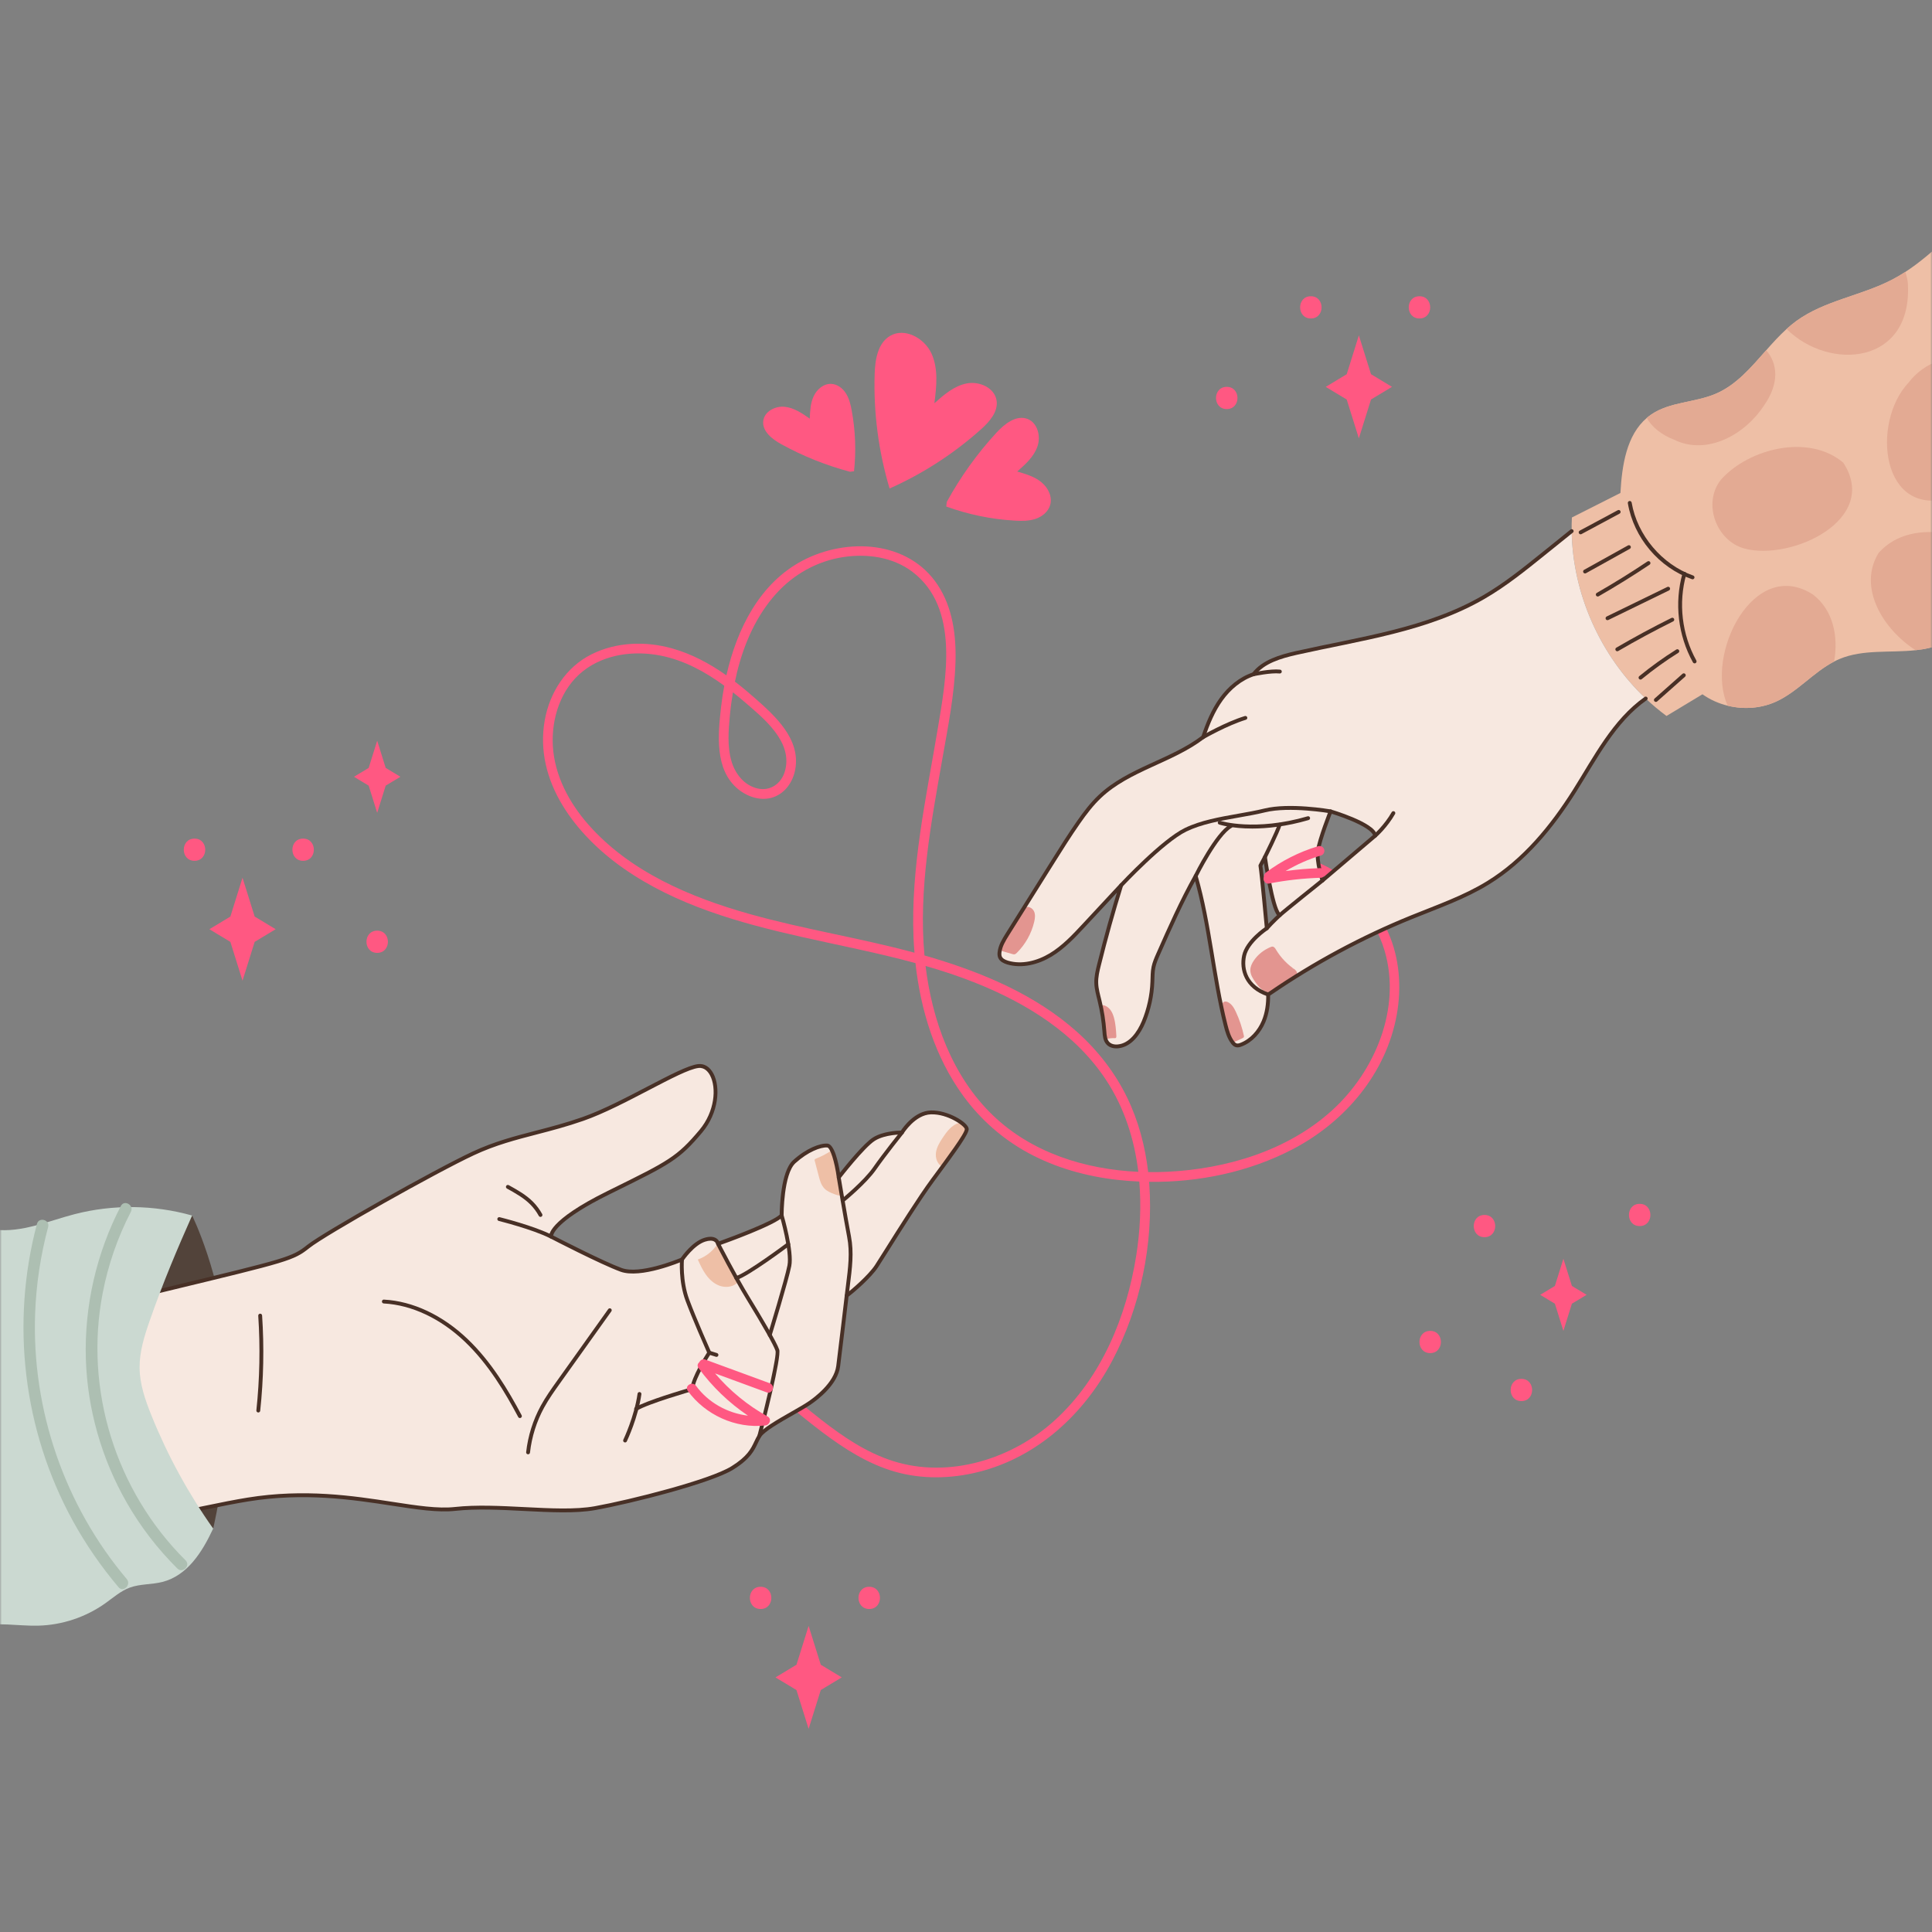 <svg width="503" height="503" viewBox="0 0 503 503" fill="none" xmlns="http://www.w3.org/2000/svg">
<rect x="0" y="0" width="503" height="503" fill="#808080" stroke="none"/>
<g clip-path="url(#clip0_374_8874)">
<path d="M363.658 264.136C364.934 257.011 364.379 249.456 361.425 242.799C358.656 236.563 354.142 231.212 348.471 227.42C346.627 226.188 344.657 225.155 342.605 224.337C342.54 224.953 342.367 225.532 342.117 226.111C342.026 226.321 341.926 226.526 341.829 226.733C350.668 230.325 357.771 238.352 360.478 247.508C364.905 262.486 357.981 278.947 346.802 289.089C335.24 299.58 319.321 304.318 303.975 305.071C302.3 305.153 300.615 305.181 298.927 305.159C298.152 298.435 296.4 291.816 293.436 285.719C290.286 279.239 285.804 273.49 280.443 268.688C269.598 258.974 255.786 253.196 241.971 249.125C241.543 248.998 241.112 248.88 240.684 248.758C239.114 231.505 242.414 214.238 245.392 197.305C246.831 189.119 248.489 180.848 248.761 172.519C248.988 165.553 248.054 158.203 244.122 152.274C236.421 140.661 220.404 139.918 208.931 145.966C197.773 151.849 191.842 163.773 189.122 175.831C184.775 172.768 180.073 170.234 174.93 168.797C168.06 166.877 160.399 167.134 153.963 170.37C147.335 173.704 143.118 180.295 141.831 187.494C138.978 203.453 149.976 217.424 162.312 226.067C176.038 235.684 192.426 240.257 208.58 243.899C218.509 246.137 228.53 248.067 238.341 250.741C239.685 263.041 243.468 275.292 250.778 285.311C255.259 291.453 261.012 296.535 267.698 300.165C274.861 304.055 282.882 306.284 290.961 307.184C292.835 307.392 294.723 307.536 296.619 307.62C297.154 314.03 296.825 320.542 295.828 326.845C293.309 342.771 286.756 358.694 274.66 369.73C263.57 379.848 247.127 385.034 232.512 380.389C218.586 375.962 208.629 364.138 196.546 356.524C191.433 353.302 185.88 350.942 179.904 350.174C179.937 350.257 179.963 350.345 179.978 350.44C180.106 351.215 179.827 351.973 179.39 352.604C193.082 354.143 203.608 365.015 214.126 372.905C219.834 377.187 225.939 381.101 232.846 383.112C240.011 385.198 247.683 385.019 254.882 383.194C270.21 379.31 282.231 368.108 289.522 354.361C296.883 340.482 300.332 323.904 299.216 308.237C299.203 308.054 299.179 307.872 299.165 307.688C312.081 307.868 325.241 305.124 336.63 299.161C350.203 292.058 360.916 279.455 363.658 264.136ZM195.247 237.987C179.761 233.635 163.949 226.965 153.118 214.609C148.159 208.951 144.386 201.884 143.938 194.265C143.512 187.054 145.998 179.263 151.839 174.693C157.521 170.246 165.194 169.318 172.116 170.713C178.155 171.929 183.614 174.905 188.568 178.53C188.216 180.412 187.938 182.286 187.727 184.131C186.928 191.14 186.01 200.36 192.109 205.403C194.648 207.503 198.187 208.677 201.403 207.531C204.525 206.419 206.488 203.452 207.051 200.28C208.451 192.389 201.837 186.433 196.512 181.733C194.845 180.262 193.123 178.827 191.341 177.466C191.514 176.637 191.694 175.809 191.898 174.986C193.739 167.511 196.929 160.228 202.148 154.482C206.716 149.453 212.801 146.07 219.54 145.035C225.728 144.084 232.5 145.016 237.582 148.898C249.889 158.299 246.315 176.76 244.127 189.837C241.126 207.77 237.095 225.821 237.839 244.115C237.892 245.419 237.979 246.728 238.085 248.036C223.925 244.206 209.376 241.958 195.247 237.987ZM190.819 180.246C191.819 181.039 192.801 181.849 193.759 182.673C198.83 187.037 206.549 193.158 204.348 200.806C203.427 204.004 200.56 206.059 197.224 205.28C193.682 204.452 191.344 201.383 190.394 198.029C189.341 194.317 189.651 190.27 190.004 186.477C190.197 184.392 190.47 182.312 190.819 180.246ZM258.468 290.347C247.939 280.209 242.7 265.752 240.966 251.481C245.318 252.735 249.624 254.153 253.854 255.838C267.194 261.151 280.017 269.04 288.029 281.267C292.749 288.47 295.343 296.654 296.363 305.09C282.497 304.458 268.613 300.116 258.468 290.347Z" fill="#FF5882"/>
<mask id="mask0_374_8874" style="mask-type:luminance" maskUnits="userSpaceOnUse" x="0" y="0" width="503" height="503">
<path d="M503 0H0V503H503V0Z" fill="white"/>
</mask>
<g mask="url(#mask0_374_8874)">
<path d="M50.016 316.466C50.016 316.466 57.568 331.559 59.386 352.759C61.204 373.958 55.499 397.964 55.499 397.964C55.499 397.964 28.706 372.399 32.538 354.884C36.372 337.367 50.016 316.466 50.016 316.466Z" fill="#52433A"/>
<path d="M-70.823 341.257C-70.823 341.257 -1.783 346.587 36.371 337.367C74.526 328.147 75.935 327.978 80.273 324.521C84.611 321.063 113.744 304.695 123.268 300.267C132.793 295.838 141.187 295.024 151.775 291.317C162.364 287.611 176.97 278.109 181.79 277.549C186.611 276.99 188.577 287.236 182.492 294.487C176.406 301.739 174.098 302.78 158.374 310.542C142.65 318.304 143.475 321.954 143.475 321.954C143.475 321.954 156.518 328.716 161.692 330.606C166.865 332.496 177.559 327.908 177.559 327.908C177.559 327.908 180.354 323.746 183.473 322.773C186.593 321.799 186.942 323.825 186.942 323.825C186.942 323.825 201.648 318.61 203.501 316.426C203.501 316.426 203.455 305.467 206.769 302.46C210.084 299.453 213.493 298.121 215.382 298.238C217.27 298.354 218.361 306.546 218.361 306.546C218.361 306.546 224.711 298.335 227.537 296.566C230.363 294.796 234.82 294.861 234.82 294.861C234.82 294.861 237.917 289.759 242.344 289.619C246.771 289.479 251.608 292.714 251.692 293.936C251.776 295.157 247.326 301.141 242.817 307.232C238.308 313.325 229.924 327.055 228.174 329.694C226.424 332.334 221.94 336.23 220.433 337.31C220.433 337.31 218.711 351.888 218.218 355.71C217.725 359.531 213.917 363.139 210.697 365.327C207.477 367.515 199.139 371.536 197.695 373.873C196.252 376.211 196.203 378.747 190.647 382.196C185.091 385.646 164.623 390.906 154.921 392.651C145.218 394.396 130.048 391.58 118.504 392.851C106.96 394.122 88.681 386.501 64.534 390.406C40.387 394.312 -52.433 417.825 -52.433 417.825L-70.823 341.257Z" fill="#F7E8E0"/>
<path d="M191.794 333.496C191.872 333.64 191.947 333.81 191.894 333.957C191.864 334.061 191.773 334.141 191.688 334.209C190.481 335.14 188.774 335.255 187.34 334.746C185.913 334.236 184.734 333.165 183.839 331.931C182.944 330.696 182.3 329.302 181.676 327.919C183.746 327.19 185.568 325.765 186.762 323.928C188.442 327.12 190.117 330.304 191.794 333.496Z" fill="#EEBFA6"/>
<path d="M216.587 299.456C217.99 303.236 218.811 307.237 219.003 311.266C218.422 311.314 217.814 311.125 217.262 310.909C216.31 310.558 215.335 310.153 214.631 309.422C213.785 308.533 213.438 307.288 213.135 306.1C212.787 304.793 212.447 303.484 212.108 302.175C212.085 302.095 212.072 302.02 212.085 301.946C212.117 301.788 212.287 301.711 212.436 301.651C213.905 301.081 215.297 300.341 216.587 299.456Z" fill="#EEBFA6"/>
<path d="M251.742 293.953C251.748 294.152 251.653 294.337 251.559 294.523C249.808 297.808 247.674 300.89 245.223 303.689C244.009 303.038 243.496 301.465 243.678 300.083C243.873 298.687 244.626 297.435 245.408 296.252C246.503 294.584 247.824 292.851 249.751 292.321C249.912 292.274 250.086 292.241 250.243 292.3C250.481 292.397 250.585 292.664 250.746 292.853C251.065 293.251 251.707 293.447 251.742 293.953Z" fill="#EEBFA6"/>
<path d="M67.248 367.744C67.229 367.744 67.211 367.743 67.193 367.741C66.918 367.712 66.717 367.465 66.746 367.188C67.617 359.03 67.781 350.743 67.235 342.557C67.217 342.28 67.427 342.04 67.704 342.022C67.977 341.994 68.221 342.212 68.239 342.491C68.788 350.734 68.623 359.08 67.746 367.295C67.719 367.553 67.501 367.744 67.248 367.744Z" fill="#483026"/>
<path d="M135.363 369.193C135.183 369.193 135.009 369.096 134.918 368.926C131.516 362.543 127.208 355.227 121.06 349.351C114.725 343.296 107.213 339.748 99.909 339.36C99.632 339.345 99.418 339.109 99.433 338.832C99.448 338.555 99.69 338.314 99.963 338.356C107.507 338.755 115.247 342.402 121.756 348.623C128.007 354.597 132.367 361.999 135.807 368.453C135.938 368.698 135.846 369.003 135.6 369.134C135.524 369.175 135.442 369.193 135.363 369.193Z" fill="#483026"/>
<path d="M137.485 378.631C137.467 378.631 137.448 378.63 137.43 378.628C137.153 378.598 136.954 378.35 136.985 378.073C137.446 373.886 138.753 369.719 140.767 366.022C142.02 363.72 143.56 361.56 145.05 359.471L158.35 340.828C158.512 340.601 158.825 340.551 159.052 340.71C159.278 340.871 159.33 341.186 159.169 341.411L145.872 360.051C144.397 362.12 142.874 364.254 141.65 366.503C139.698 370.085 138.431 374.125 137.985 378.183C137.956 378.441 137.739 378.631 137.485 378.631Z" fill="#483026"/>
<path d="M143.476 322.455C143.399 322.455 143.322 322.437 143.249 322.4C138.673 320.073 129.949 317.899 129.862 317.878C129.592 317.811 129.427 317.538 129.495 317.269C129.561 316.999 129.835 316.837 130.103 316.902C130.465 316.992 139.026 319.126 143.704 321.505C143.952 321.63 144.05 321.933 143.925 322.181C143.836 322.356 143.659 322.455 143.476 322.455Z" fill="#483026"/>
<path d="M140.72 316.822C140.543 316.822 140.371 316.727 140.28 316.561C139.684 315.481 138.957 314.499 138.118 313.647C136.376 311.876 134.142 310.64 131.981 309.443C131.738 309.308 131.65 309.001 131.785 308.758C131.92 308.515 132.227 308.429 132.469 308.562C134.692 309.794 136.992 311.066 138.835 312.941C139.738 313.86 140.521 314.915 141.161 316.076C141.295 316.32 141.206 316.625 140.963 316.759C140.885 316.801 140.803 316.822 140.72 316.822Z" fill="#483026"/>
<path d="M-52.43 418.326C-52.654 418.326 -52.859 418.175 -52.916 417.947C-52.985 417.677 -52.822 417.403 -52.552 417.336C-51.624 417.101 40.565 393.772 64.457 389.907C79.33 387.5 92.004 389.449 102.188 391.013C108.551 391.991 114.045 392.837 118.452 392.349C123.997 391.739 130.368 392.064 136.53 392.378C143.361 392.728 149.815 393.056 154.836 392.153C164.176 390.473 184.769 385.254 190.386 381.766C194.556 379.178 195.491 377.199 196.396 375.284C196.67 374.706 196.929 374.16 197.271 373.605C198.311 371.92 202.444 369.565 206.089 367.488C207.784 366.522 209.385 365.61 210.417 364.908C211.988 363.84 217.158 360.016 217.722 355.642C218.209 351.867 219.919 337.393 219.936 337.248C219.953 337.108 220.027 336.981 220.143 336.898C221.653 335.817 226.065 331.967 227.759 329.414C228.225 328.709 229.165 327.214 230.378 325.285C233.641 320.095 239.102 311.408 242.417 306.93L242.691 306.561C246.498 301.417 251.238 295.015 251.194 293.965C251.13 293.209 246.82 289.976 242.364 290.119C238.266 290.249 235.282 295.071 235.253 295.119C235.161 295.271 234.961 295.363 234.817 295.361C234.774 295.361 230.474 295.32 227.808 296.989C225.09 298.69 218.824 306.77 218.762 306.851C218.637 307.013 218.428 307.083 218.234 307.029C218.038 306.977 217.893 306.811 217.866 306.611C217.313 302.465 216.14 298.787 215.355 298.739C213.662 298.635 210.374 299.871 207.11 302.831C203.998 305.655 204.006 316.316 204.007 316.423C204.007 316.543 203.965 316.659 203.887 316.75C202 318.973 188.631 323.76 187.113 324.298C186.973 324.347 186.818 324.332 186.692 324.258C186.563 324.184 186.475 324.056 186.45 323.909C186.448 323.898 186.359 323.483 185.924 323.226C185.423 322.929 184.628 322.938 183.626 323.251C180.715 324.16 178.007 328.146 177.981 328.186C177.926 328.266 177.851 328.33 177.761 328.368C177.317 328.558 166.819 333.013 161.523 331.077C156.378 329.196 143.781 322.675 143.248 322.399C143.116 322.33 143.021 322.207 142.988 322.063C142.894 321.649 142.527 317.804 158.154 310.089L159.213 309.566C173.965 302.287 176.231 301.167 182.109 294.161C186.071 289.44 186.607 283.218 184.836 279.932C184.413 279.147 183.456 277.857 181.851 278.047C179.488 278.32 174.568 280.887 168.871 283.858C163.389 286.718 157.175 289.959 151.944 291.789C147.567 293.321 143.575 294.36 139.715 295.363C134.229 296.788 129.047 298.134 123.484 300.721C113.634 305.301 84.771 321.578 80.589 324.912C76.451 328.211 75.218 328.508 43.604 336.138L36.492 337.855C-1.304 346.988 -70.168 341.812 -70.859 341.757C-71.136 341.736 -71.343 341.495 -71.322 341.218C-71.301 340.941 -71.064 340.711 -70.782 340.755C-70.092 340.807 -1.384 345.972 36.255 336.877L43.369 335.16C74.773 327.582 75.999 327.286 79.962 324.126C84.174 320.768 113.174 304.405 123.059 299.809C128.706 297.183 133.931 295.826 139.462 294.389C143.303 293.391 147.275 292.359 151.612 290.841C156.774 289.034 162.954 285.811 168.407 282.967C174.192 279.95 179.188 277.343 181.735 277.047C183.371 276.862 184.782 277.712 185.721 279.455C187.651 283.037 187.115 289.76 182.879 294.809C176.866 301.977 174.573 303.108 159.657 310.469L158.599 310.992C145.841 317.29 144.208 320.79 144.003 321.658C145.966 322.669 157.211 328.431 161.867 330.133C166.494 331.827 175.999 328.01 177.231 327.5C177.743 326.768 180.352 323.221 183.326 322.291C184.641 321.882 185.697 321.908 186.463 322.378C186.855 322.616 187.093 322.923 187.236 323.187C191.485 321.66 201.227 317.935 203.001 316.226C203.011 314.656 203.208 305.012 206.434 302.087C209.933 298.914 213.476 297.62 215.416 297.735C217.235 297.846 218.26 302.647 218.69 305.314C220.452 303.098 224.949 297.593 227.274 296.137C229.807 294.551 233.496 294.374 234.547 294.356C235.245 293.302 238.202 289.245 242.331 289.113C246.706 288.98 252.079 292.174 252.198 293.898C252.283 295.143 249.476 299.084 243.499 307.16L243.227 307.529C239.934 311.977 234.486 320.642 231.23 325.821C230.011 327.76 229.066 329.263 228.597 329.97C226.821 332.648 222.514 336.387 220.91 337.583C220.692 339.416 219.174 352.245 218.72 355.77C218.119 360.43 213.109 364.295 210.983 365.739C209.917 366.465 208.301 367.386 206.587 368.363C203.221 370.28 199.032 372.668 198.127 374.134C197.814 374.641 197.567 375.163 197.306 375.715C196.383 377.666 195.338 379.877 190.916 382.621C185.198 386.171 164.422 391.452 155.014 393.144C149.879 394.066 143.371 393.734 136.479 393.383C130.357 393.07 124.026 392.747 118.562 393.349C114.026 393.848 108.469 392.994 102.036 392.007C91.921 390.455 79.334 388.522 64.618 390.899C40.768 394.756 -51.377 418.075 -52.305 418.31C-52.347 418.321 -52.389 418.326 -52.43 418.326Z" fill="#483026"/>
<path d="M165.606 367.33C165.438 367.33 165.273 367.245 165.178 367.091C165.032 366.856 165.105 366.545 165.341 366.398C168.106 364.69 177.823 361.829 179.763 361.267C180.206 358.333 183.353 353.281 184.091 352.126C183.452 350.678 180.188 343.246 178.492 338.694C176.583 333.566 177.039 328.092 177.059 327.861C177.084 327.586 177.326 327.393 177.605 327.405C177.881 327.429 178.086 327.673 178.061 327.95C178.056 328.004 177.607 333.436 179.436 338.343C181.301 343.351 185.083 351.882 185.12 351.967C185.19 352.123 185.175 352.304 185.081 352.447C185.04 352.51 180.948 358.792 180.723 361.696C180.707 361.907 180.562 362.085 180.36 362.141C180.244 362.174 168.762 365.466 165.869 367.254C165.788 367.306 165.697 367.33 165.606 367.33Z" fill="#483026"/>
<path d="M162.74 375.545C162.668 375.545 162.593 375.529 162.523 375.496C162.272 375.375 162.167 375.075 162.287 374.825C162.315 374.764 165.158 368.786 165.991 362.851C166.03 362.576 166.281 362.387 166.559 362.423C166.833 362.461 167.026 362.715 166.987 362.99C166.132 369.083 163.314 375.01 163.194 375.258C163.108 375.439 162.928 375.545 162.74 375.545Z" fill="#483026"/>
<path d="M183.366 365.699C183.227 365.699 183.089 365.642 182.99 365.53L179.847 361.992C179.663 361.785 179.681 361.467 179.889 361.282C180.097 361.099 180.413 361.116 180.6 361.324L183.742 364.862C183.926 365.069 183.907 365.387 183.7 365.572C183.605 365.657 183.485 365.699 183.366 365.699Z" fill="#483026"/>
<path d="M186.536 353.262C186.486 353.262 186.435 353.255 186.385 353.24L184.511 352.653C184.245 352.57 184.098 352.288 184.181 352.023C184.263 351.757 184.542 351.609 184.81 351.693L186.685 352.279C186.95 352.363 187.097 352.644 187.015 352.91C186.948 353.124 186.749 353.262 186.536 353.262Z" fill="#483026"/>
<path d="M197.698 374.373C197.656 374.373 197.614 374.368 197.571 374.357C197.303 374.286 197.142 374.012 197.211 373.743C199.772 363.893 202.289 352.815 201.908 351.685C201.411 350.204 198.68 345.374 194.218 338.082C190.984 332.8 186.541 324.139 186.496 324.052C186.37 323.805 186.467 323.501 186.715 323.375C186.962 323.248 187.264 323.346 187.392 323.594C187.436 323.68 191.862 332.308 195.077 337.558C198.261 342.76 202.196 349.378 202.863 351.365C203.51 353.291 199.079 370.555 198.185 373.997C198.126 374.223 197.923 374.373 197.698 374.373Z" fill="#483026"/>
<path d="M200.407 348.067C200.359 348.067 200.309 348.06 200.26 348.046C199.995 347.964 199.845 347.683 199.926 347.417C199.97 347.273 204.335 333.003 205.021 329.439C205.714 325.842 203.047 316.659 203.02 316.566C202.941 316.298 203.095 316.02 203.361 315.942C203.627 315.864 203.906 316.017 203.986 316.283C204.098 316.671 206.748 325.796 206.01 329.63C205.313 333.247 201.068 347.123 200.888 347.713C200.822 347.928 200.623 348.067 200.407 348.067Z" fill="#483026"/>
<path d="M220.435 337.81C220.416 337.81 220.396 337.809 220.375 337.806C220.099 337.774 219.902 337.523 219.934 337.247C220.037 336.387 220.141 335.553 220.243 334.744C220.852 329.917 221.332 326.104 220.563 322.081C219.654 317.332 217.884 306.732 217.866 306.626C217.82 306.352 218.006 306.094 218.279 306.047C218.553 306.001 218.812 306.186 218.859 306.461C218.877 306.566 220.645 317.156 221.552 321.893C222.35 326.072 221.837 330.149 221.242 334.87C221.14 335.677 221.036 336.508 220.934 337.365C220.904 337.623 220.687 337.81 220.435 337.81Z" fill="#483026"/>
<path d="M219.384 313.074C219.239 313.074 219.093 313.011 218.994 312.888C218.819 312.673 218.851 312.356 219.067 312.181C219.124 312.134 224.845 307.461 227.285 303.95C229.775 300.364 234.382 294.6 234.428 294.542C234.602 294.325 234.919 294.291 235.135 294.463C235.352 294.637 235.388 294.953 235.214 295.17C235.168 295.228 230.581 300.967 228.11 304.523C225.589 308.152 219.94 312.765 219.7 312.961C219.609 313.037 219.496 313.074 219.384 313.074Z" fill="#483026"/>
<path d="M191.706 333.241C191.489 333.241 191.289 333.1 191.224 332.883C191.143 332.617 191.294 332.337 191.56 332.257C194.426 331.391 204.824 323.616 204.929 323.538C205.151 323.371 205.466 323.418 205.633 323.639C205.8 323.862 205.754 324.176 205.531 324.343C205.098 324.667 194.885 332.304 191.85 333.219C191.802 333.233 191.754 333.241 191.706 333.241Z" fill="#483026"/>
<path d="M200.306 360.093C194.711 358.038 189.117 355.985 183.523 353.931C182.951 353.722 182.306 354.133 182.067 354.658C181.634 355.01 181.438 355.597 181.869 356.184C185.42 361.034 189.777 365.217 194.738 368.572C189.425 367.937 184.407 365.176 181.211 360.8C180.262 359.501 178.108 360.811 179.068 362.125C183.645 368.391 191.488 371.981 199.235 371.124C200.43 370.993 200.994 369.41 199.82 368.76C194.632 365.885 190.001 362.084 186.169 357.571C190.678 359.226 195.187 360.881 199.697 362.536C200.336 362.771 201.071 362.228 201.224 361.619C201.403 360.899 200.947 360.328 200.306 360.093Z" fill="#FF5882"/>
<path d="M55.499 397.963C52.612 404.19 48.719 410.226 42.27 411.865C39.484 412.57 36.496 412.348 33.8 413.334C31.416 414.209 29.474 415.96 27.402 417.429C22.331 421.03 16.185 423.082 9.978 423.243C4.696 423.384 -0.686 422.207 -5.806 423.525C-13.643 425.537 -18.804 432.74 -25.001 437.941C-33.31 444.913 -48.441 448.645 -59.306 448.001C-67.223 413.193 -74.888 367.662 -82.806 332.854C-77.051 331.637 -72.001 328.73 -65.875 325.551C-56.781 320.853 -47.827 315.4 -37.767 313.509C-30.574 312.161 -23.029 312.734 -16.128 315.159C-11.219 316.879 -6.551 319.535 -1.38 320.148C5.672 320.973 12.503 317.915 19.374 316.124C29.383 313.529 40.067 313.66 50.017 316.466C46.274 324.887 42.471 333.81 38.94 343.94C37.572 347.884 36.295 351.958 36.345 356.133C36.385 360.439 37.844 364.594 39.453 368.577C43.639 378.949 49.031 388.828 55.499 397.963Z" fill="#CBD9D1"/>
<path d="M48.314 406.237C30.153 388.214 21.874 361.821 26.731 336.668C28.154 329.297 30.616 322.16 34.075 315.498C34.968 313.776 32.364 312.248 31.469 313.975C25.122 326.201 21.936 339.998 22.353 353.774C22.749 366.878 26.458 379.786 32.966 391.16C36.568 397.457 41.032 403.261 46.18 408.371C47.561 409.741 49.696 407.608 48.314 406.237Z" fill="#ADBFB2"/>
<path d="M32.999 411.105C16.794 391.907 8.223 366.993 9.149 341.892C9.429 334.302 10.578 326.781 12.532 319.443C13.032 317.565 10.122 316.763 9.622 318.641C2.739 344.488 6.06 372.394 18.907 395.859C22.292 402.042 26.318 407.855 30.864 413.24C32.12 414.725 34.246 412.581 32.999 411.105Z" fill="#ADBFB2"/>
</g>
<mask id="mask1_374_8874" style="mask-type:luminance" maskUnits="userSpaceOnUse" x="0" y="0" width="503" height="503">
<path d="M503 0H0V503H503V0Z" fill="white"/>
</mask>
<g mask="url(#mask1_374_8874)">
<path d="M550.636 39.726L562.733 158.485C561.179 159.302 559.511 159.911 557.785 160.356C553.353 161.5 548.497 161.547 543.888 161.206C541.218 161.014 538.521 160.716 535.824 160.492C533.451 160.303 531.083 160.173 528.733 160.219C525.978 160.271 523.249 160.567 520.581 161.302C514.235 163.045 508.713 167.152 502.312 168.682C501.134 168.963 499.947 169.159 498.745 169.282C492.102 170.017 485.129 168.989 478.976 171.548C478.474 171.759 477.983 171.987 477.51 172.237C472.099 175.033 467.984 180.119 462.403 182.662C458.492 184.445 453.984 184.761 449.812 183.734C447.459 183.163 445.213 182.16 443.239 180.758C440.123 182.645 436.998 184.525 433.881 186.403C431.983 185.001 430.175 183.489 428.466 181.866C416.633 170.666 409.432 154.573 409.191 138.277C409.163 137.09 409.186 135.906 409.243 134.728C413.457 132.602 417.671 130.477 421.883 128.342C422.287 121.119 423.467 113.312 428.73 108.818C429.103 108.501 429.495 108.2 429.912 107.913C434.796 104.58 441.279 104.847 446.704 102.514C452.09 100.203 455.903 95.645 459.838 91.185C461.54 89.256 463.261 87.351 465.147 85.648C465.943 84.925 466.776 84.241 467.639 83.605C474.999 78.231 484.57 77.002 492.656 72.786C493.825 72.177 494.955 71.505 496.056 70.794C503.569 65.928 509.604 58.899 516.718 53.356C526.451 45.776 538.366 41.052 550.636 39.726Z" fill="#EEBFA6"/>
<path d="M409.19 138.277C406.726 140.258 404.261 142.238 401.796 144.228C396.837 148.227 391.853 152.237 386.339 155.44C371.585 164.023 354.134 166.265 337.477 170.004C333.361 170.938 328.861 172.248 326.369 175.54C322.963 176.647 320.051 179.12 317.943 182.044C315.806 185.012 314.408 188.429 313.251 191.906C305.062 198.174 293.913 200.221 286.368 207.344C284.242 209.341 282.481 211.681 280.809 214.071C278.445 217.451 276.252 220.949 274.059 224.446C270.132 230.711 266.197 236.976 262.269 243.242C261.363 244.701 260.42 246.214 260.231 247.922C260.181 248.34 260.184 248.779 260.342 249.176C260.657 249.946 261.5 250.349 262.3 250.597C266.052 251.716 270.178 250.646 273.534 248.625C276.881 246.605 279.598 243.695 282.259 240.833C285.477 237.375 288.687 233.925 291.904 230.467C289.781 237.299 287.86 244.194 286.138 251.147C285.742 252.731 285.357 254.34 285.414 255.972C285.463 257.52 285.902 259.019 286.266 260.526C286.905 263.152 287.331 265.835 287.53 268.541C287.608 269.646 287.699 270.861 288.48 271.65C289.138 272.317 290.145 272.518 291.081 272.423C294.306 272.111 296.497 269.01 297.746 266.023C299.107 262.728 299.886 259.197 300.021 255.639C300.075 254.342 300.041 253.021 300.317 251.752C300.557 250.622 301.021 249.553 301.487 248.493C304.538 241.583 307.605 234.646 311.297 228.068C314.956 240.717 315.841 254.044 319.059 266.83C319.457 268.419 319.908 270.035 320.879 271.353C321.124 271.691 321.427 272.014 321.819 272.135C322.247 272.269 322.698 272.138 323.111 271.978C325.799 270.945 327.856 268.609 328.97 265.955C329.892 263.743 330.211 261.323 330.169 258.922C330.352 258.819 330.534 258.699 330.708 258.58C342.209 250.7 354.554 244.059 367.471 238.81C374.245 236.053 381.224 233.655 387.449 229.814C396.835 224.031 404.026 215.265 409.912 205.939C415.353 197.309 420.196 187.685 428.463 181.864C416.633 170.666 409.432 154.573 409.19 138.277ZM332.136 239.273C331.337 240.047 330.557 240.843 329.815 241.678C329.815 241.678 328.54 227.757 328.153 225.367L329.334 223.129C329.334 223.129 331.206 236.373 332.966 238.067L333.174 238.29C332.828 238.611 332.482 238.942 332.136 239.273ZM344.32 229.23C344.32 229.23 342.697 224.484 343.125 221.487C343.546 218.49 346.42 211.244 346.42 211.244C346.42 211.244 357.575 214.539 358.035 217.572L344.32 229.23Z" fill="#F7E8E0"/>
<path d="M411.518 139.104C411.339 139.104 411.165 139.008 411.075 138.838C410.943 138.594 411.035 138.289 411.28 138.157L421.189 132.835C421.432 132.704 421.738 132.795 421.87 133.04C422.002 133.285 421.909 133.59 421.665 133.722L411.756 139.043C411.68 139.085 411.599 139.104 411.518 139.104Z" fill="#483026"/>
<path d="M440.659 150.819C440.604 150.819 440.548 150.809 440.492 150.79C431.896 147.763 425.348 140.002 423.812 131.018C423.766 130.745 423.95 130.484 424.223 130.438C424.491 130.39 424.756 130.575 424.804 130.848C426.256 139.345 432.696 146.978 440.826 149.841C441.089 149.933 441.226 150.22 441.134 150.483C441.061 150.689 440.867 150.819 440.659 150.819Z" fill="#483026"/>
<path d="M441.199 172.706C441.021 172.706 440.85 172.613 440.758 172.448C436.867 165.431 435.879 156.976 438.051 149.251C438.126 148.984 438.4 148.827 438.671 148.903C438.939 148.979 439.094 149.256 439.02 149.524C436.92 156.995 437.874 165.173 441.639 171.96C441.774 172.203 441.686 172.509 441.443 172.644C441.366 172.686 441.281 172.706 441.199 172.706Z" fill="#483026"/>
<path d="M412.67 149.296C412.494 149.296 412.322 149.203 412.229 149.038C412.095 148.794 412.182 148.489 412.425 148.354L423.848 142.004C424.088 141.87 424.396 141.956 424.533 142.199C424.668 142.442 424.58 142.747 424.338 142.883L412.914 149.233C412.837 149.275 412.753 149.296 412.67 149.296Z" fill="#483026"/>
<path d="M415.982 155.299C415.808 155.299 415.638 155.209 415.545 155.047C415.406 154.806 415.49 154.498 415.731 154.361C420.208 151.794 424.643 149.042 428.916 146.178C429.145 146.024 429.46 146.084 429.613 146.316C429.768 146.547 429.707 146.859 429.475 147.014C425.184 149.89 420.728 152.655 416.231 155.233C416.153 155.277 416.067 155.299 415.982 155.299Z" fill="#483026"/>
<path d="M418.518 161.464C418.332 161.464 418.153 161.36 418.067 161.181C417.945 160.931 418.049 160.63 418.298 160.508L434.089 152.814C434.336 152.695 434.639 152.795 434.761 153.046C434.883 153.296 434.779 153.597 434.53 153.719L418.739 161.413C418.668 161.448 418.593 161.464 418.518 161.464Z" fill="#483026"/>
<path d="M421.067 169.555C420.894 169.555 420.726 169.466 420.633 169.306C420.492 169.065 420.573 168.758 420.814 168.618C425.492 165.892 430.321 163.288 435.168 160.879C435.415 160.755 435.72 160.856 435.842 161.105C435.966 161.353 435.864 161.655 435.616 161.779C430.788 164.178 425.978 166.772 421.32 169.487C421.241 169.533 421.154 169.555 421.067 169.555Z" fill="#483026"/>
<path d="M427.109 176.93C426.964 176.93 426.821 176.867 426.72 176.746C426.544 176.532 426.575 176.215 426.789 176.038C429.839 173.533 433.083 171.2 436.43 169.105C436.667 168.958 436.977 169.028 437.123 169.265C437.271 169.5 437.199 169.81 436.964 169.958C433.652 172.031 430.445 174.338 427.428 176.815C427.336 176.893 427.223 176.93 427.109 176.93Z" fill="#483026"/>
<path d="M431.109 182.744C430.97 182.744 430.832 182.687 430.733 182.575C430.548 182.367 430.568 182.049 430.776 181.865L438.047 175.425C438.253 175.241 438.573 175.26 438.757 175.469C438.942 175.676 438.922 175.995 438.713 176.179L431.442 182.618C431.346 182.703 431.228 182.744 431.109 182.744Z" fill="#483026"/>
<path d="M333.175 238.792C333.041 238.792 332.909 238.739 332.81 238.635C332.62 238.434 332.628 238.115 332.83 237.924C333.871 236.938 343.593 229.167 344.006 228.837C344.225 228.665 344.54 228.699 344.713 228.915C344.886 229.133 344.852 229.448 344.635 229.623C344.533 229.703 334.533 237.697 333.521 238.655C333.424 238.746 333.299 238.792 333.175 238.792Z" fill="#483026"/>
<path d="M291.906 230.971C291.783 230.971 291.659 230.925 291.562 230.835C291.36 230.645 291.349 230.327 291.539 230.124C291.981 229.651 302.436 218.5 308.449 215.576C312.53 213.59 317.52 212.71 322.344 211.858C324.746 211.434 327.014 211.034 329.151 210.509C335.697 208.897 346.069 210.67 346.509 210.748C346.782 210.795 346.965 211.056 346.917 211.329C346.87 211.604 346.601 211.783 346.335 211.739C346.231 211.72 335.732 209.926 329.39 211.484C327.221 212.018 324.938 212.421 322.52 212.847C317.763 213.687 312.844 214.556 308.889 216.479C303.044 219.322 292.382 230.695 292.274 230.81C292.173 230.916 292.041 230.971 291.906 230.971Z" fill="#483026"/>
<path d="M311.298 228.573C311.223 228.573 311.148 228.556 311.075 228.521C310.827 228.398 310.724 228.096 310.847 227.847C311.07 227.396 316.345 216.778 320.211 214.623C320.452 214.488 320.758 214.574 320.895 214.817C321.031 215.06 320.943 215.366 320.701 215.501C317.107 217.505 311.802 228.185 311.749 228.294C311.662 228.471 311.484 228.573 311.298 228.573Z" fill="#483026"/>
<path d="M326.043 215.71C320.719 215.71 317.611 214.733 317.395 214.662C317.13 214.577 316.987 214.293 317.072 214.028C317.158 213.765 317.441 213.62 317.706 213.706C317.793 213.735 326.721 216.522 340.437 212.53C340.707 212.451 340.983 212.605 341.061 212.872C341.139 213.138 340.986 213.417 340.718 213.495C334.847 215.205 329.871 215.71 326.043 215.71Z" fill="#483026"/>
<path d="M329.335 223.631C329.26 223.631 329.183 223.614 329.11 223.577C328.861 223.454 328.761 223.151 328.884 222.902C328.916 222.839 332.053 216.554 332.685 214.555C332.769 214.29 333.052 214.143 333.316 214.226C333.581 214.309 333.727 214.592 333.644 214.857C332.99 216.933 329.915 223.092 329.784 223.352C329.696 223.528 329.518 223.631 329.335 223.631Z" fill="#483026"/>
<path d="M358.035 218.075C357.895 218.075 357.757 218.016 357.656 217.903C357.473 217.693 357.495 217.374 357.704 217.192C357.731 217.169 360.409 214.809 362.332 211.442C362.472 211.2 362.779 211.118 363.019 211.255C363.259 211.393 363.344 211.7 363.206 211.941C361.196 215.461 358.481 217.85 358.366 217.951C358.272 218.033 358.153 218.075 358.035 218.075Z" fill="#483026"/>
<path d="M313.252 192.408C313.079 192.408 312.91 192.318 312.817 192.157C312.677 191.917 312.759 191.609 313 191.47C313.246 191.327 319.089 187.958 324.089 186.425C324.353 186.343 324.636 186.492 324.718 186.759C324.798 187.024 324.649 187.305 324.384 187.387C319.496 188.886 313.563 192.306 313.505 192.34C313.424 192.386 313.338 192.408 313.252 192.408Z" fill="#483026"/>
<path d="M326.37 176.042C326.138 176.042 325.93 175.881 325.879 175.645C325.82 175.373 325.993 175.105 326.265 175.047C326.451 175.007 330.845 174.071 333.268 174.342C333.543 174.373 333.742 174.621 333.711 174.897C333.68 175.173 333.439 175.368 333.155 175.342C330.901 175.094 326.519 176.021 326.476 176.03C326.44 176.039 326.405 176.042 326.37 176.042Z" fill="#483026"/>
<path d="M289.992 264.857C290.446 266.422 290.546 268.066 290.646 269.702C290.657 269.895 290.648 270.132 290.489 270.233C290.386 270.302 290.258 270.29 290.14 270.285C289.444 270.255 288.752 270.333 288.086 270.511L288.078 270.512C287.959 270.499 287.835 270.445 287.742 270.361C287.527 270.155 287.486 269.83 287.455 269.53C287.219 267.048 286.983 264.565 286.746 262.074C286.738 261.999 286.737 261.906 286.772 261.835C286.85 261.684 287.059 261.671 287.231 261.704C287.954 261.833 288.59 262.291 289.046 262.869C289.502 263.446 289.783 264.143 289.992 264.857Z" fill="#E39590"/>
<path d="M269.204 237.252C269.604 238.106 269.469 239.107 269.251 240.024C268.537 243.05 266.959 245.86 264.76 248.05C264.568 248.239 264.352 248.438 264.085 248.465C263.911 248.491 263.745 248.441 263.571 248.39C262.519 248.084 261.458 247.779 260.397 247.473L260.25 247.775C260.366 246.759 260.898 245.852 261.424 244.972C262.96 242.411 264.497 239.849 266.025 237.288C266.257 236.91 266.503 236.514 266.886 236.289C267.7 235.819 268.805 236.399 269.204 237.252Z" fill="#E39590"/>
<path d="M323.853 269.972C323.794 270.138 323.618 270.224 323.465 270.299C322.708 270.655 321.959 271.001 321.209 271.347C321.426 271.494 321.634 271.633 321.852 271.772L321.464 271.617C320.628 271.364 320.277 270.405 320.032 269.569C319.436 267.452 318.834 265.345 318.231 263.237C318.098 262.761 317.963 262.268 318.04 261.779C318.109 261.299 318.465 260.817 318.947 260.75C319.182 260.726 319.415 260.786 319.627 260.883C320.689 261.357 321.306 262.45 321.793 263.507C322.702 265.465 323.384 267.522 323.842 269.627C323.865 269.744 323.885 269.86 323.853 269.972Z" fill="#E39590"/>
<path d="M337.703 253.499C337.679 254.008 337.262 254.388 336.872 254.706C335.483 255.818 334 256.83 332.453 257.713C331.918 258.012 331.358 258.314 330.749 258.376C330.548 258.396 330.345 258.392 330.157 258.369C328.814 258.194 327.717 256.954 326.9 255.798C326.211 254.83 325.52 253.769 325.525 252.579C325.526 251.676 325.929 250.825 326.436 250.081C327.316 248.777 328.531 247.707 329.927 246.983C330.213 246.819 330.512 246.687 330.821 246.563C330.975 246.496 331.137 246.438 331.307 246.446C331.731 246.47 332.002 246.889 332.216 247.256C333.497 249.386 335.27 251.215 337.357 252.571L337.053 252.408C336.799 252.231 336.506 252.084 336.223 251.97L337.053 252.408C337.442 252.681 337.732 253.04 337.703 253.499Z" fill="#E39590"/>
<path d="M330.171 259.427C330.118 259.427 330.065 259.418 330.011 259.401C323.892 257.342 322.628 252.371 323.406 248.74C324.261 244.745 329.326 241.397 329.542 241.256C329.773 241.106 330.086 241.17 330.237 241.403C330.389 241.635 330.324 241.947 330.092 242.099C330.043 242.13 325.158 245.362 324.391 248.95C323.667 252.331 324.848 256.601 330.332 258.447C330.596 258.536 330.737 258.821 330.649 259.084C330.577 259.295 330.382 259.427 330.171 259.427Z" fill="#483026"/>
<path d="M409.19 138.277C406.726 140.258 404.261 142.238 401.796 144.228C396.837 148.227 391.853 152.237 386.339 155.44C371.585 164.023 354.134 166.265 337.477 170.004C333.361 170.938 328.861 172.248 326.369 175.54C322.963 176.647 320.051 179.12 317.943 182.044C315.806 185.012 314.408 188.429 313.251 191.906C305.062 198.174 293.913 200.221 286.368 207.344C284.242 209.341 282.481 211.681 280.809 214.071C278.445 217.451 276.252 220.949 274.059 224.446C270.132 230.711 266.197 236.976 262.269 243.242C261.363 244.701 260.42 246.214 260.231 247.922C260.181 248.34 260.184 248.779 260.342 249.176C260.657 249.946 261.5 250.349 262.3 250.597C266.052 251.716 270.178 250.646 273.534 248.625C276.881 246.605 279.598 243.695 282.259 240.833C285.477 237.375 288.687 233.925 291.904 230.467C289.781 237.299 287.86 244.194 286.138 251.147C285.742 252.731 285.357 254.34 285.414 255.972C285.463 257.52 285.902 259.019 286.266 260.526C286.905 263.152 287.331 265.835 287.53 268.541C287.608 269.646 287.699 270.861 288.48 271.65C289.138 272.317 290.145 272.518 291.081 272.423C294.306 272.111 296.497 269.01 297.746 266.023C299.107 262.728 299.886 259.197 300.021 255.639C300.075 254.342 300.041 253.021 300.317 251.751C300.557 250.622 301.021 249.553 301.487 248.493C304.538 241.583 307.605 234.646 311.297 228.068C314.956 240.717 315.841 254.044 319.059 266.83C319.457 268.419 319.908 270.035 320.879 271.353C321.124 271.691 321.427 272.014 321.819 272.135C322.247 272.269 322.698 272.138 323.111 271.978C325.799 270.945 327.856 268.609 328.97 265.955C329.892 263.743 330.211 261.323 330.169 258.922C330.352 258.819 330.534 258.699 330.708 258.58C342.209 250.7 354.554 244.059 367.471 238.81C374.245 236.053 381.224 233.655 387.449 229.814C396.835 224.031 404.026 215.265 409.912 205.939C415.353 197.309 420.196 187.685 428.463 181.864M332.136 239.273C331.337 240.047 330.557 240.843 329.815 241.678C329.815 241.678 328.54 227.757 328.153 225.367L329.334 223.129C329.334 223.129 331.206 236.373 332.966 238.067L333.174 238.29C332.828 238.611 332.482 238.942 332.136 239.273ZM344.32 229.23C344.32 229.23 342.697 224.484 343.125 221.487C343.546 218.49 346.42 211.244 346.42 211.244C346.42 211.244 357.575 214.539 358.035 217.572L344.32 229.23Z" stroke="#483026" stroke-miterlimit="10" stroke-linecap="round" stroke-linejoin="round"/>
<path d="M459.231 105.627C454.436 112.985 444.594 118.671 435.986 114.535C432.428 113.159 430.071 111.138 428.729 108.819C429.102 108.502 429.494 108.201 429.911 107.914C434.795 104.581 441.278 104.848 446.703 102.515C452.088 100.204 455.902 95.647 459.837 91.186C462.804 94.638 463.366 99.738 459.231 105.627Z" fill="#E3AA93"/>
<path d="M496.71 73.674C498.051 95.04 476.237 96.697 465.145 85.649C465.941 84.927 466.774 84.242 467.637 83.606C474.997 78.232 484.568 77.003 492.653 72.787C493.823 72.178 494.953 71.507 496.053 70.795C496.376 71.717 496.593 72.683 496.71 73.674Z" fill="#E3AA93"/>
<path d="M528.732 160.218C525.978 160.27 523.248 160.566 520.581 161.301C514.235 163.044 508.713 167.151 502.312 168.681C501.134 168.962 499.946 169.158 498.744 169.281C490.306 163.904 483.536 152.939 489.116 143.932C498.161 133.813 516.487 139.423 524.77 148.073C528.231 152.319 529.317 156.512 528.732 160.218Z" fill="#E3AA93"/>
<path d="M477.51 172.237C472.099 175.033 467.984 180.119 462.403 182.662C458.492 184.445 453.984 184.761 449.812 183.734C443.762 170.485 456.546 144.795 472.029 154.804C477.248 158.821 478.685 165.637 477.51 172.237Z" fill="#E3AA93"/>
<path d="M523.442 106.791C522.661 115.949 516.947 125.741 508.307 129.455C489.685 135.414 487.073 109.976 496.912 99.603C505.098 88.794 524.308 91.221 523.442 106.791Z" fill="#E3AA93"/>
<path d="M479.898 120.458C489.544 135.208 466.542 146.045 454.263 142.841C446.779 140.87 443.142 130.902 448.129 124.791C455.502 116.661 471.01 112.91 479.898 120.458Z" fill="#E3AA93"/>
<path d="M343.621 226.025C340.636 226.112 337.662 226.375 334.706 226.782C337.623 225.048 340.737 223.672 344.006 222.688C344.658 222.492 344.955 221.657 344.724 221.058C344.462 220.382 343.747 220.144 343.094 220.34C338.239 221.802 333.66 224.123 329.599 227.156C329.203 227.451 329.069 227.845 329.105 228.223C328.997 228.422 328.944 228.655 328.97 228.913C329.034 229.543 329.679 230.17 330.35 230.038C334.811 229.166 339.333 228.662 343.876 228.53C344.557 228.51 345.067 227.792 345.001 227.15C344.928 226.431 344.303 226.006 343.621 226.025Z" fill="#FF5882"/>
</g>
<path d="M255.424 111.757C248.35 118.092 240.287 123.316 231.603 127.181C228.732 117.557 227.405 107.458 227.716 97.416C227.828 93.659 228.512 89.324 231.758 87.433C235.548 85.216 240.674 88.032 242.505 92.017C244.337 96.013 243.821 100.635 243.269 104.986C245.753 102.773 248.398 100.474 251.666 99.832C254.922 99.18 258.907 100.925 259.451 104.209C259.944 107.145 257.646 109.766 255.424 111.757Z" fill="#FF5882"/>
<path d="M269.584 135.096C267.848 135.669 265.971 135.657 264.156 135.543C258.082 135.19 252.072 133.946 246.359 131.875L246.495 130.682C250.05 124.179 254.396 118.117 259.41 112.668C261.549 110.341 264.604 107.933 267.549 109.085C270.169 110.111 271.033 113.631 270.085 116.28C269.148 118.939 266.948 120.907 264.829 122.762C267.023 123.394 269.272 124.055 271.059 125.486C272.844 126.907 274.054 129.29 273.412 131.484C272.91 133.244 271.309 134.523 269.584 135.096Z" fill="#FF5882"/>
<path d="M220.246 102.424C221.09 103.77 221.47 105.355 221.75 106.912C222.713 112.11 222.91 117.438 222.348 122.689L221.314 122.822C215.089 121.172 209.072 118.762 203.433 115.663C201.026 114.342 198.36 112.264 198.721 109.539C199.043 107.116 201.834 105.656 204.266 105.907C206.705 106.145 208.822 107.594 210.826 108.997C210.904 107.015 210.995 104.979 211.832 103.175C212.66 101.375 214.42 99.859 216.405 99.945C217.994 100.001 219.405 101.087 220.246 102.424Z" fill="#FF5882"/>
<path d="M54.52 241.923V241.927L59.977 245.221L63.14 255.326L66.303 245.216L71.76 241.923V241.918L66.303 238.625L63.14 228.519L59.977 238.63L54.52 241.923Z" fill="#FF5882"/>
<path d="M50.641 218.332C54.363 218.332 54.369 224.117 50.641 224.117C46.919 224.117 46.913 218.332 50.641 218.332Z" fill="#FF5882"/>
<path d="M78.918 218.332C82.64 218.332 82.646 224.117 78.918 224.117C75.196 224.117 75.19 218.332 78.918 218.332Z" fill="#FF5882"/>
<path d="M98.202 242.299C101.924 242.299 101.93 248.084 98.202 248.084C94.479 248.085 94.473 242.299 98.202 242.299Z" fill="#FF5882"/>
<path d="M92.163 202.235V202.238L95.985 204.545L98.202 211.624L100.417 204.542L104.24 202.235V202.232L100.417 199.925L98.202 192.845L95.985 199.928L92.163 202.235Z" fill="#FF5882"/>
<path d="M201.905 436.713V436.718L207.363 440.01L210.526 450.117L213.69 440.005L219.146 436.713V436.709L213.69 433.416L210.526 423.31L207.363 433.42L201.905 436.713Z" fill="#FF5882"/>
<path d="M198.027 413.122C201.749 413.122 201.755 418.906 198.027 418.906C194.304 418.907 194.298 413.122 198.027 413.122Z" fill="#FF5882"/>
<path d="M226.304 413.122C230.026 413.122 230.032 418.906 226.304 418.906C222.581 418.907 222.575 413.122 226.304 413.122Z" fill="#FF5882"/>
<path d="M426.891 313.423C430.613 313.423 430.619 319.208 426.891 319.208C423.169 319.208 423.163 313.423 426.891 313.423Z" fill="#FF5882"/>
<path d="M396.098 358.991C399.82 358.991 399.826 364.776 396.098 364.776C392.375 364.776 392.368 358.991 396.098 358.991Z" fill="#FF5882"/>
<path d="M386.487 316.316C390.209 316.316 390.215 322.1 386.487 322.1C382.765 322.1 382.758 316.316 386.487 316.316Z" fill="#FF5882"/>
<path d="M400.994 337.109V337.112L404.816 339.418L407.033 346.498L409.249 339.415L413.071 337.109V337.106L409.249 334.799L407.033 327.72L404.816 334.802L400.994 337.109Z" fill="#FF5882"/>
<path d="M372.355 346.498C376.077 346.498 376.083 352.282 372.355 352.282C368.633 352.283 368.627 346.498 372.355 346.498Z" fill="#FF5882"/>
<path d="M345.163 100.72V100.725L350.619 104.017L353.783 114.123L356.946 104.012L362.403 100.72V100.716L356.946 97.422L353.783 87.317L350.619 97.427L345.163 100.72Z" fill="#FF5882"/>
<path d="M341.283 77.129C345.005 77.129 345.011 82.913 341.283 82.913C337.561 82.915 337.555 77.129 341.283 77.129Z" fill="#FF5882"/>
<path d="M369.56 77.129C373.282 77.129 373.288 82.913 369.56 82.913C365.838 82.915 365.832 77.129 369.56 77.129Z" fill="#FF5882"/>
<path d="M319.386 100.72C323.108 100.72 323.114 106.504 319.386 106.504C315.664 106.504 315.657 100.72 319.386 100.72Z" fill="#FF5882"/>
</g>
<defs>
<clipPath id="clip0_374_8874">
<rect width="503" height="503" fill="white"/>
</clipPath>
</defs>
</svg>
